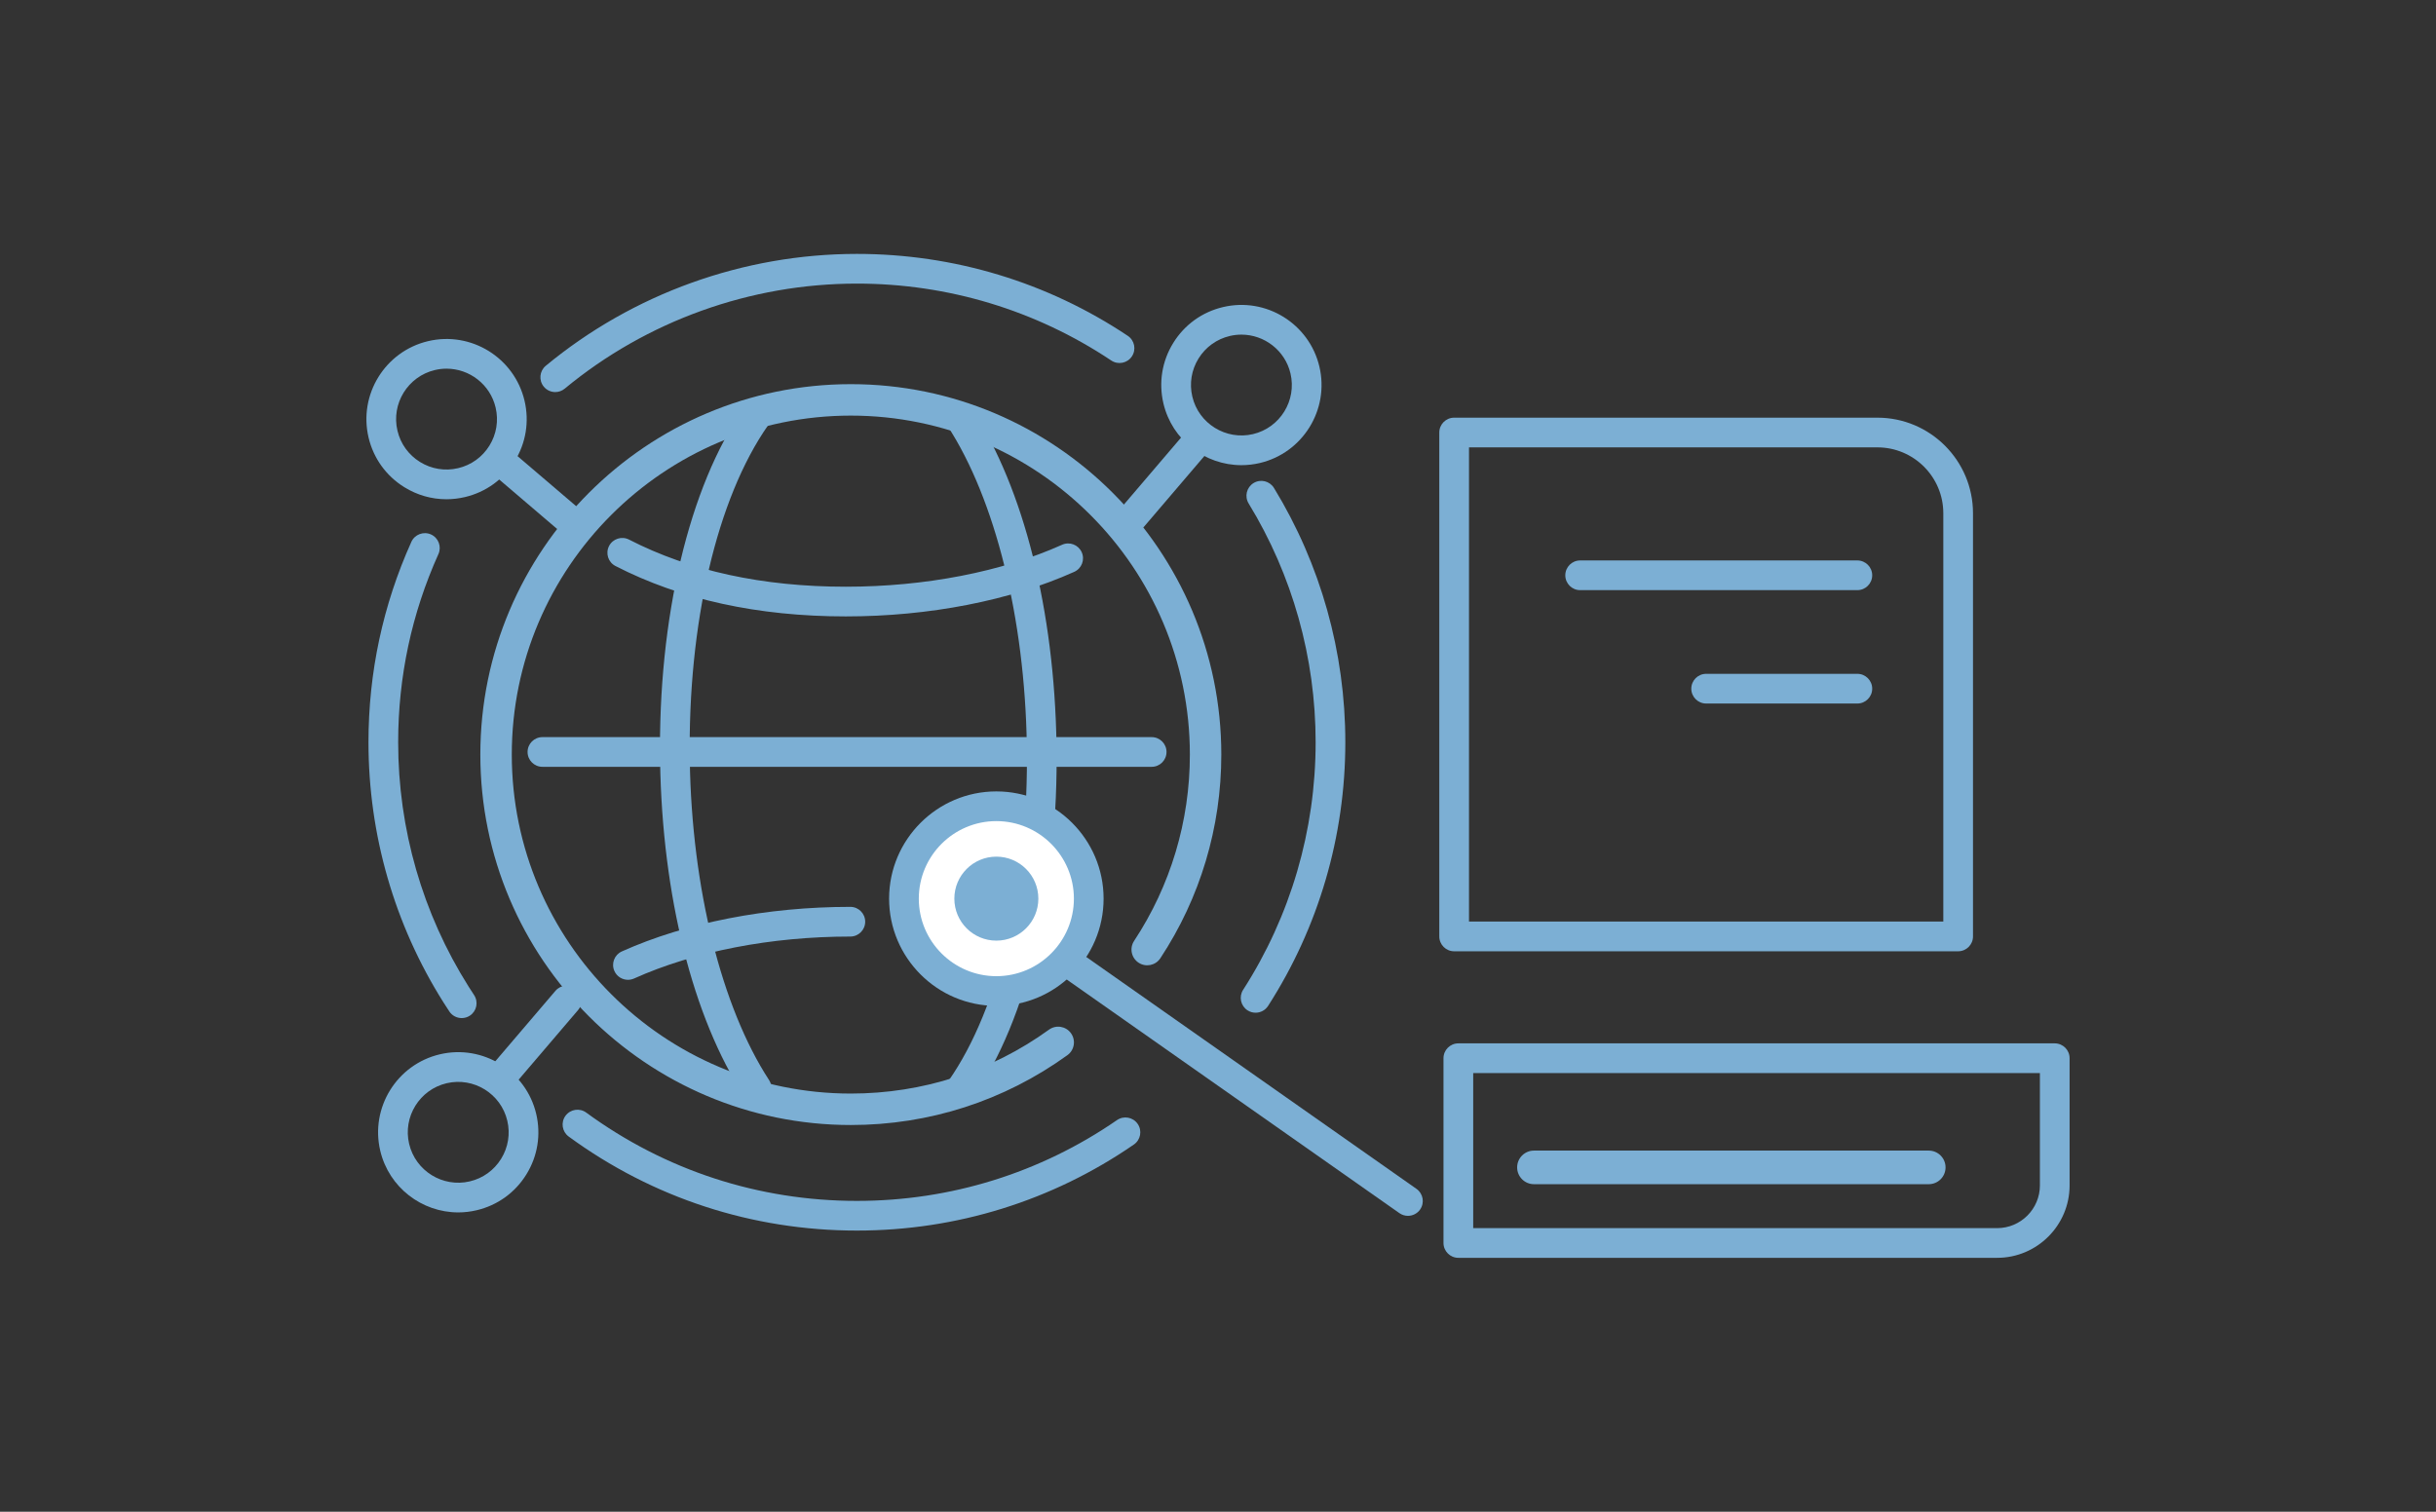 <?xml version="1.0" encoding="utf-8"?>
<!-- Generator: Adobe Illustrator 29.4.0, SVG Export Plug-In . SVG Version: 9.03 Build 0)  -->
<svg version="1.0" id="Layer_1" xmlns="http://www.w3.org/2000/svg" xmlns:xlink="http://www.w3.org/1999/xlink" x="0px" y="0px"
	 viewBox="0 0 290 180" style="enable-background:new 0 0 290 180;" xml:space="preserve">
<rect x="0" y="0" width="290" height="180" fill="#333333" stroke="none"/>
<style type="text/css">
	.st0{fill:#7CAFD4;}
	.st1{fill:none;stroke:#5D80C0;stroke-width:3.535;stroke-linecap:round;stroke-linejoin:round;stroke-miterlimit:10;}
	.st2{fill:#FFFFFF;}
</style>
<g>
	<g>
		<g>
			<g>
				<path class="st0" d="M233.113,113.268h-60c-0.977,0-1.768-0.792-1.768-1.768v-60
					c0-0.976,0.791-1.768,1.768-1.768h50.39c6.273,0,11.378,5.104,11.378,11.377
					V111.5C234.881,112.476,234.09,113.268,233.113,113.268z M174.881,109.732h56.465
					V61.11c0-4.324-3.519-7.842-7.843-7.842h-48.622V109.732z"/>
			</g>
		</g>
	</g>
	<g>
		<g>
			<g>
				<path class="st0" d="M221.113,70.268h-33c-0.977,0-1.768-0.792-1.768-1.768
					s0.791-1.768,1.768-1.768h33c0.977,0,1.768,0.792,1.768,1.768
					S222.09,70.268,221.113,70.268z"/>
			</g>
		</g>
	</g>
	<g>
		<g>
			<g>
				<path class="st0" d="M221.113,83.768h-18c-0.977,0-1.768-0.792-1.768-1.768
					s0.791-1.768,1.768-1.768h18c0.977,0,1.768,0.792,1.768,1.768
					S222.09,83.768,221.113,83.768z"/>
			</g>
		</g>
	</g>
	<g>
		<g>
			<g>
				<path class="st0" d="M74.756,116.664c-0.675,0-1.319-0.388-1.613-1.044
					c-0.4-0.891-0.002-1.937,0.888-2.336c7.619-3.422,17.279-5.306,27.2-5.306
					c0.977,0,1.768,0.792,1.768,1.768s-0.791,1.768-1.768,1.768
					c-9.433,0-18.578,1.774-25.751,4.996C75.244,116.614,74.998,116.664,74.756,116.664z
					"/>
			</g>
		</g>
	</g>
	<g>
		<g>
			<g>
				<path class="st0" d="M100.687,73.395c-10.46,0-19.686-2.02-27.418-6.002
					c-0.868-0.447-1.209-1.513-0.762-2.381c0.447-0.869,1.516-1.207,2.381-0.762
					c7.227,3.722,15.907,5.61,25.799,5.61c9.433,0,18.578-1.774,25.751-4.996
					c0.891-0.401,1.938-0.002,2.337,0.888c0.4,0.891,0.002,1.937-0.888,2.336
					C120.269,71.511,110.608,73.395,100.687,73.395z"/>
			</g>
		</g>
	</g>
	<g>
		<g>
			<g>
				<path class="st1" d="M70.205,117.281"/>
			</g>
		</g>
	</g>
	<g>
		<g>
			<g>
				<path class="st0" d="M114.367,131.471c-0.35,0-0.703-0.104-1.012-0.319
					c-0.8-0.56-0.994-1.662-0.435-2.461c6.095-8.71,9.579-23.649,9.32-39.96
					c-0.238-15.091-3.764-29.295-9.431-37.997
					c-0.532-0.818-0.301-1.914,0.517-2.446c0.819-0.534,1.914-0.3,2.446,0.517
					c6.104,9.375,9.751,23.907,10.003,39.871
					c0.27,17.028-3.453,32.745-9.959,42.042
					C115.474,131.208,114.925,131.471,114.367,131.471z"/>
			</g>
		</g>
	</g>
	<g>
		<g>
			<g>
				<path class="st0" d="M90.07,131.328c-0.578,0-1.145-0.283-1.483-0.803
					c-6.104-9.374-9.751-23.907-10.004-39.871
					C78.314,73.625,82.038,57.908,88.543,48.611c0.56-0.8,1.661-0.995,2.462-0.435
					c0.8,0.56,0.994,1.662,0.435,2.461c-6.095,8.71-9.579,23.648-9.321,39.96
					c0.239,15.091,3.765,29.296,9.432,37.998c0.532,0.818,0.301,1.913-0.517,2.446
					C90.735,131.235,90.4,131.328,90.07,131.328z"/>
			</g>
		</g>
	</g>
	<g>
		<g>
			<g>
				<path class="st0" d="M137.103,91.304H64.574c-0.977,0-1.768-0.792-1.768-1.768
					s0.791-1.768,1.768-1.768h72.529c0.977,0,1.768,0.792,1.768,1.768
					S138.08,91.304,137.103,91.304z"/>
			</g>
		</g>
	</g>
	<g>
		<g>
			<g>
				<path class="st0" d="M54.967,121.222c-0.572,0-1.135-0.277-1.475-0.79
					c-0.238-0.358-0.472-0.721-0.702-1.085
					c-5.838-9.261-8.924-19.969-8.924-30.968c0-8.31,1.717-16.337,5.104-23.857
					c0.4-0.89,1.451-1.285,2.337-0.886c0.891,0.401,1.287,1.448,0.886,2.338
					c-3.18,7.061-4.792,14.599-4.792,22.405c0,10.331,2.897,20.388,8.379,29.083
					c0.215,0.341,0.435,0.68,0.657,1.016c0.54,0.813,0.318,1.91-0.495,2.45
					C55.642,121.126,55.302,121.222,54.967,121.222z"/>
			</g>
		</g>
	</g>
	<g>
		<g>
			<g>
				<path class="st0" d="M102.012,146.523c-12.438,0-24.303-3.872-34.31-11.196
					c-0.788-0.577-0.959-1.683-0.383-2.47c0.578-0.79,1.686-0.958,2.471-0.382
					c9.396,6.878,20.539,10.514,32.222,10.514c11.132,0,21.84-3.327,30.966-9.622
					c0.805-0.554,1.905-0.352,2.459,0.452c0.555,0.803,0.353,1.904-0.451,2.458
					C125.266,142.98,113.863,146.523,102.012,146.523z"/>
			</g>
		</g>
	</g>
	<g>
		<g>
			<g>
				<path class="st0" d="M149.474,120.583c-0.327,0-0.658-0.091-0.954-0.281
					c-0.821-0.528-1.059-1.622-0.531-2.443c5.648-8.79,8.634-18.984,8.634-29.482
					c0-10.06-2.758-19.892-7.976-28.431c-0.509-0.833-0.246-1.921,0.587-2.43
					c0.837-0.509,1.921-0.246,2.431,0.587c5.557,9.095,8.493,19.563,8.493,30.274
					c0,11.177-3.18,22.032-9.194,31.393
					C150.625,120.296,150.056,120.583,149.474,120.583z"/>
			</g>
		</g>
	</g>
	<g>
		<g>
			<g>
				<path class="st0" d="M66.102,46.683c-0.509,0-1.014-0.218-1.363-0.641
					c-0.622-0.752-0.517-1.867,0.235-2.489
					c10.384-8.59,23.537-13.321,37.038-13.321c11.538,0,22.689,3.373,32.247,9.754
					c0.812,0.542,1.03,1.64,0.488,2.452c-0.541,0.811-1.638,1.031-2.451,0.489
					c-8.975-5.992-19.446-9.159-30.284-9.159c-12.68,0-25.033,4.443-34.784,12.509
					C66.897,46.55,66.498,46.683,66.102,46.683z"/>
			</g>
		</g>
	</g>
	<g>
		<g>
			<g>
				<g>
					<path class="st0" d="M68.852,64.585c-0.406,0-0.813-0.139-1.146-0.423l-8.88-7.58
						c-0.742-0.634-0.831-1.75-0.197-2.492c0.634-0.744,1.75-0.83,2.492-0.197
						l8.88,7.58c0.742,0.634,0.831,1.75,0.197,2.492
						C69.848,64.375,69.351,64.585,68.852,64.585z"/>
				</g>
			</g>
		</g>
		<g>
			<g>
				<g>
					<path class="st0" d="M53.142,59.444c-1.751,0-3.472-0.485-4.998-1.429
						c-2.168-1.34-3.684-3.443-4.269-5.923c-1.207-5.119,1.975-10.266,7.094-11.474
						c5.12-1.209,10.266,1.975,11.475,7.094c0.585,2.48,0.169,5.039-1.171,7.206
						s-3.443,3.683-5.924,4.268C54.616,59.358,53.876,59.444,53.142,59.444z
						 M53.159,43.897c-0.455,0-0.917,0.052-1.378,0.161
						c-3.223,0.76-5.226,4-4.465,7.222c0.368,1.561,1.322,2.885,2.686,3.728
						c1.364,0.843,2.975,1.106,4.535,0.737c1.562-0.368,2.886-1.322,3.729-2.686
						c0.843-1.364,1.104-2.975,0.736-4.536
						C58.352,45.763,55.88,43.897,53.159,43.897z"/>
				</g>
			</g>
		</g>
	</g>
	<g>
		<g>
			<g>
				<g>
					<path class="st0" d="M134.87,63.308c-0.405,0-0.813-0.139-1.146-0.423
						c-0.742-0.634-0.831-1.75-0.197-2.492l7.58-8.88
						c0.633-0.742,1.748-0.832,2.492-0.197c0.742,0.634,0.831,1.75,0.197,2.492
						l-7.58,8.88C135.866,63.098,135.37,63.308,134.87,63.308z"/>
				</g>
			</g>
		</g>
		<g>
			<g>
				<g>
					<path class="st0" d="M147.787,55.387c-4.323,0-8.249-2.964-9.284-7.35
						c-0.585-2.48-0.169-5.039,1.171-7.206s3.443-3.683,5.924-4.267
						c5.119-1.213,10.266,1.975,11.474,7.094c1.207,5.119-1.975,10.266-7.094,11.474
						l0,0C149.244,55.304,148.51,55.387,147.787,55.387z M149.571,53.411h0.01H149.571z
						 M147.787,39.843c-0.455,0-0.917,0.052-1.378,0.161
						c-1.562,0.368-2.885,1.322-3.729,2.686c-0.843,1.364-1.104,2.975-0.736,4.535
						c0.759,3.222,4.003,5.22,7.221,4.465l0,0c3.223-0.76,5.226-4,4.465-7.222
						C152.979,41.709,150.508,39.843,147.787,39.843z"/>
				</g>
			</g>
		</g>
	</g>
	<g>
		<g>
			<g>
				<g>
					<path class="st0" d="M59.885,129.775c-0.405,0-0.813-0.139-1.146-0.423
						c-0.742-0.634-0.831-1.75-0.197-2.492l7.58-8.88
						c0.633-0.742,1.748-0.833,2.492-0.197c0.742,0.634,0.831,1.75,0.197,2.492
						l-7.58,8.88C60.881,129.565,60.385,129.775,59.885,129.775z"/>
				</g>
			</g>
		</g>
		<g>
			<g>
				<g>
					<path class="st0" d="M54.55,144.36c-4.323,0-8.249-2.964-9.284-7.35
						c-1.207-5.119,1.975-10.266,7.094-11.474l0,0
						c5.121-1.211,10.267,1.975,11.475,7.094c0.585,2.48,0.169,5.039-1.171,7.206
						s-3.443,3.683-5.924,4.267C56.006,144.278,55.272,144.36,54.55,144.36z
						 M53.172,128.978L53.172,128.978c-3.223,0.76-5.226,4-4.465,7.222
						c0.759,3.222,4.005,5.226,7.221,4.465c1.562-0.368,2.885-1.322,3.729-2.686
						c0.843-1.364,1.104-2.975,0.736-4.535
						C59.634,130.221,56.389,128.221,53.172,128.978z"/>
				</g>
			</g>
		</g>
	</g>
	<g>
		<g>
			<g>
				<g>
					<path class="st0" d="M167.611,144.768c-0.351,0-0.705-0.104-1.014-0.321l-46.319-32.533
						c-0.799-0.561-0.992-1.664-0.431-2.462c0.561-0.797,1.664-0.991,2.462-0.43
						l46.319,32.533c0.799,0.561,0.992,1.664,0.431,2.462
						C168.716,144.506,168.168,144.768,167.611,144.768z"/>
				</g>
			</g>
		</g>
	</g>
	<g>
		<g>
			<g>
				<path class="st0" d="M101.289,133.954c-24.32,0-44.106-19.786-44.106-44.106
					c0-24.321,19.786-44.107,44.106-44.107s44.106,19.786,44.106,44.107
					c0,8.661-2.509,17.045-7.256,24.246c-0.569,0.864-1.729,1.103-2.594,0.533
					c-0.863-0.569-1.103-1.73-0.533-2.594c4.343-6.587,6.639-14.259,6.639-22.185
					c0-22.256-18.106-40.362-40.362-40.362s-40.362,18.106-40.362,40.362
					c0,22.255,18.106,40.361,40.362,40.361c8.537,0,16.695-2.631,23.593-7.61
					c0.839-0.605,2.009-0.415,2.614,0.423c0.605,0.838,0.416,2.009-0.423,2.614
					C119.533,131.078,110.617,133.954,101.289,133.954z"/>
			</g>
		</g>
	</g>
	<g>
		<g>
			<g>
				<circle class="st2" cx="118.613" cy="107" r="11"/>
			</g>
		</g>
		<g>
			<g>
				<path class="st0" d="M118.613,119.768c-7.04,0-12.768-5.728-12.768-12.768
					s5.728-12.768,12.768-12.768S131.381,99.96,131.381,107
					S125.653,119.768,118.613,119.768z M118.613,97.768
					c-5.091,0-9.232,4.142-9.232,9.232s4.142,9.232,9.232,9.232
					s9.232-4.142,9.232-9.232S123.704,97.768,118.613,97.768z"/>
			</g>
		</g>
	</g>
	<g>
		<g>
			<g>
				<circle class="st0" cx="118.613" cy="107" r="5"/>
			</g>
		</g>
	</g>
	<g>
		<g>
			<g>
				<path class="st0" d="M237.754,149.768h-64.141c-0.977,0-1.768-0.792-1.768-1.768v-22
					c0-0.976,0.791-1.768,1.768-1.768h71c0.977,0,1.768,0.792,1.768,1.768v15.141
					C246.381,145.898,242.511,149.768,237.754,149.768z M175.381,146.232h62.373
					c2.808,0,5.092-2.284,5.092-5.091v-13.374h-67.465V146.232z"/>
			</g>
		</g>
	</g>
	<g>
		<g>
			<g>
				<path class="st0" d="M229.613,141h-47c-1.104,0-2-0.896-2-2s0.896-2,2-2h47c1.104,0,2,0.896,2,2
					S230.718,141,229.613,141z"/>
			</g>
		</g>
	</g>
</g>
</svg>

